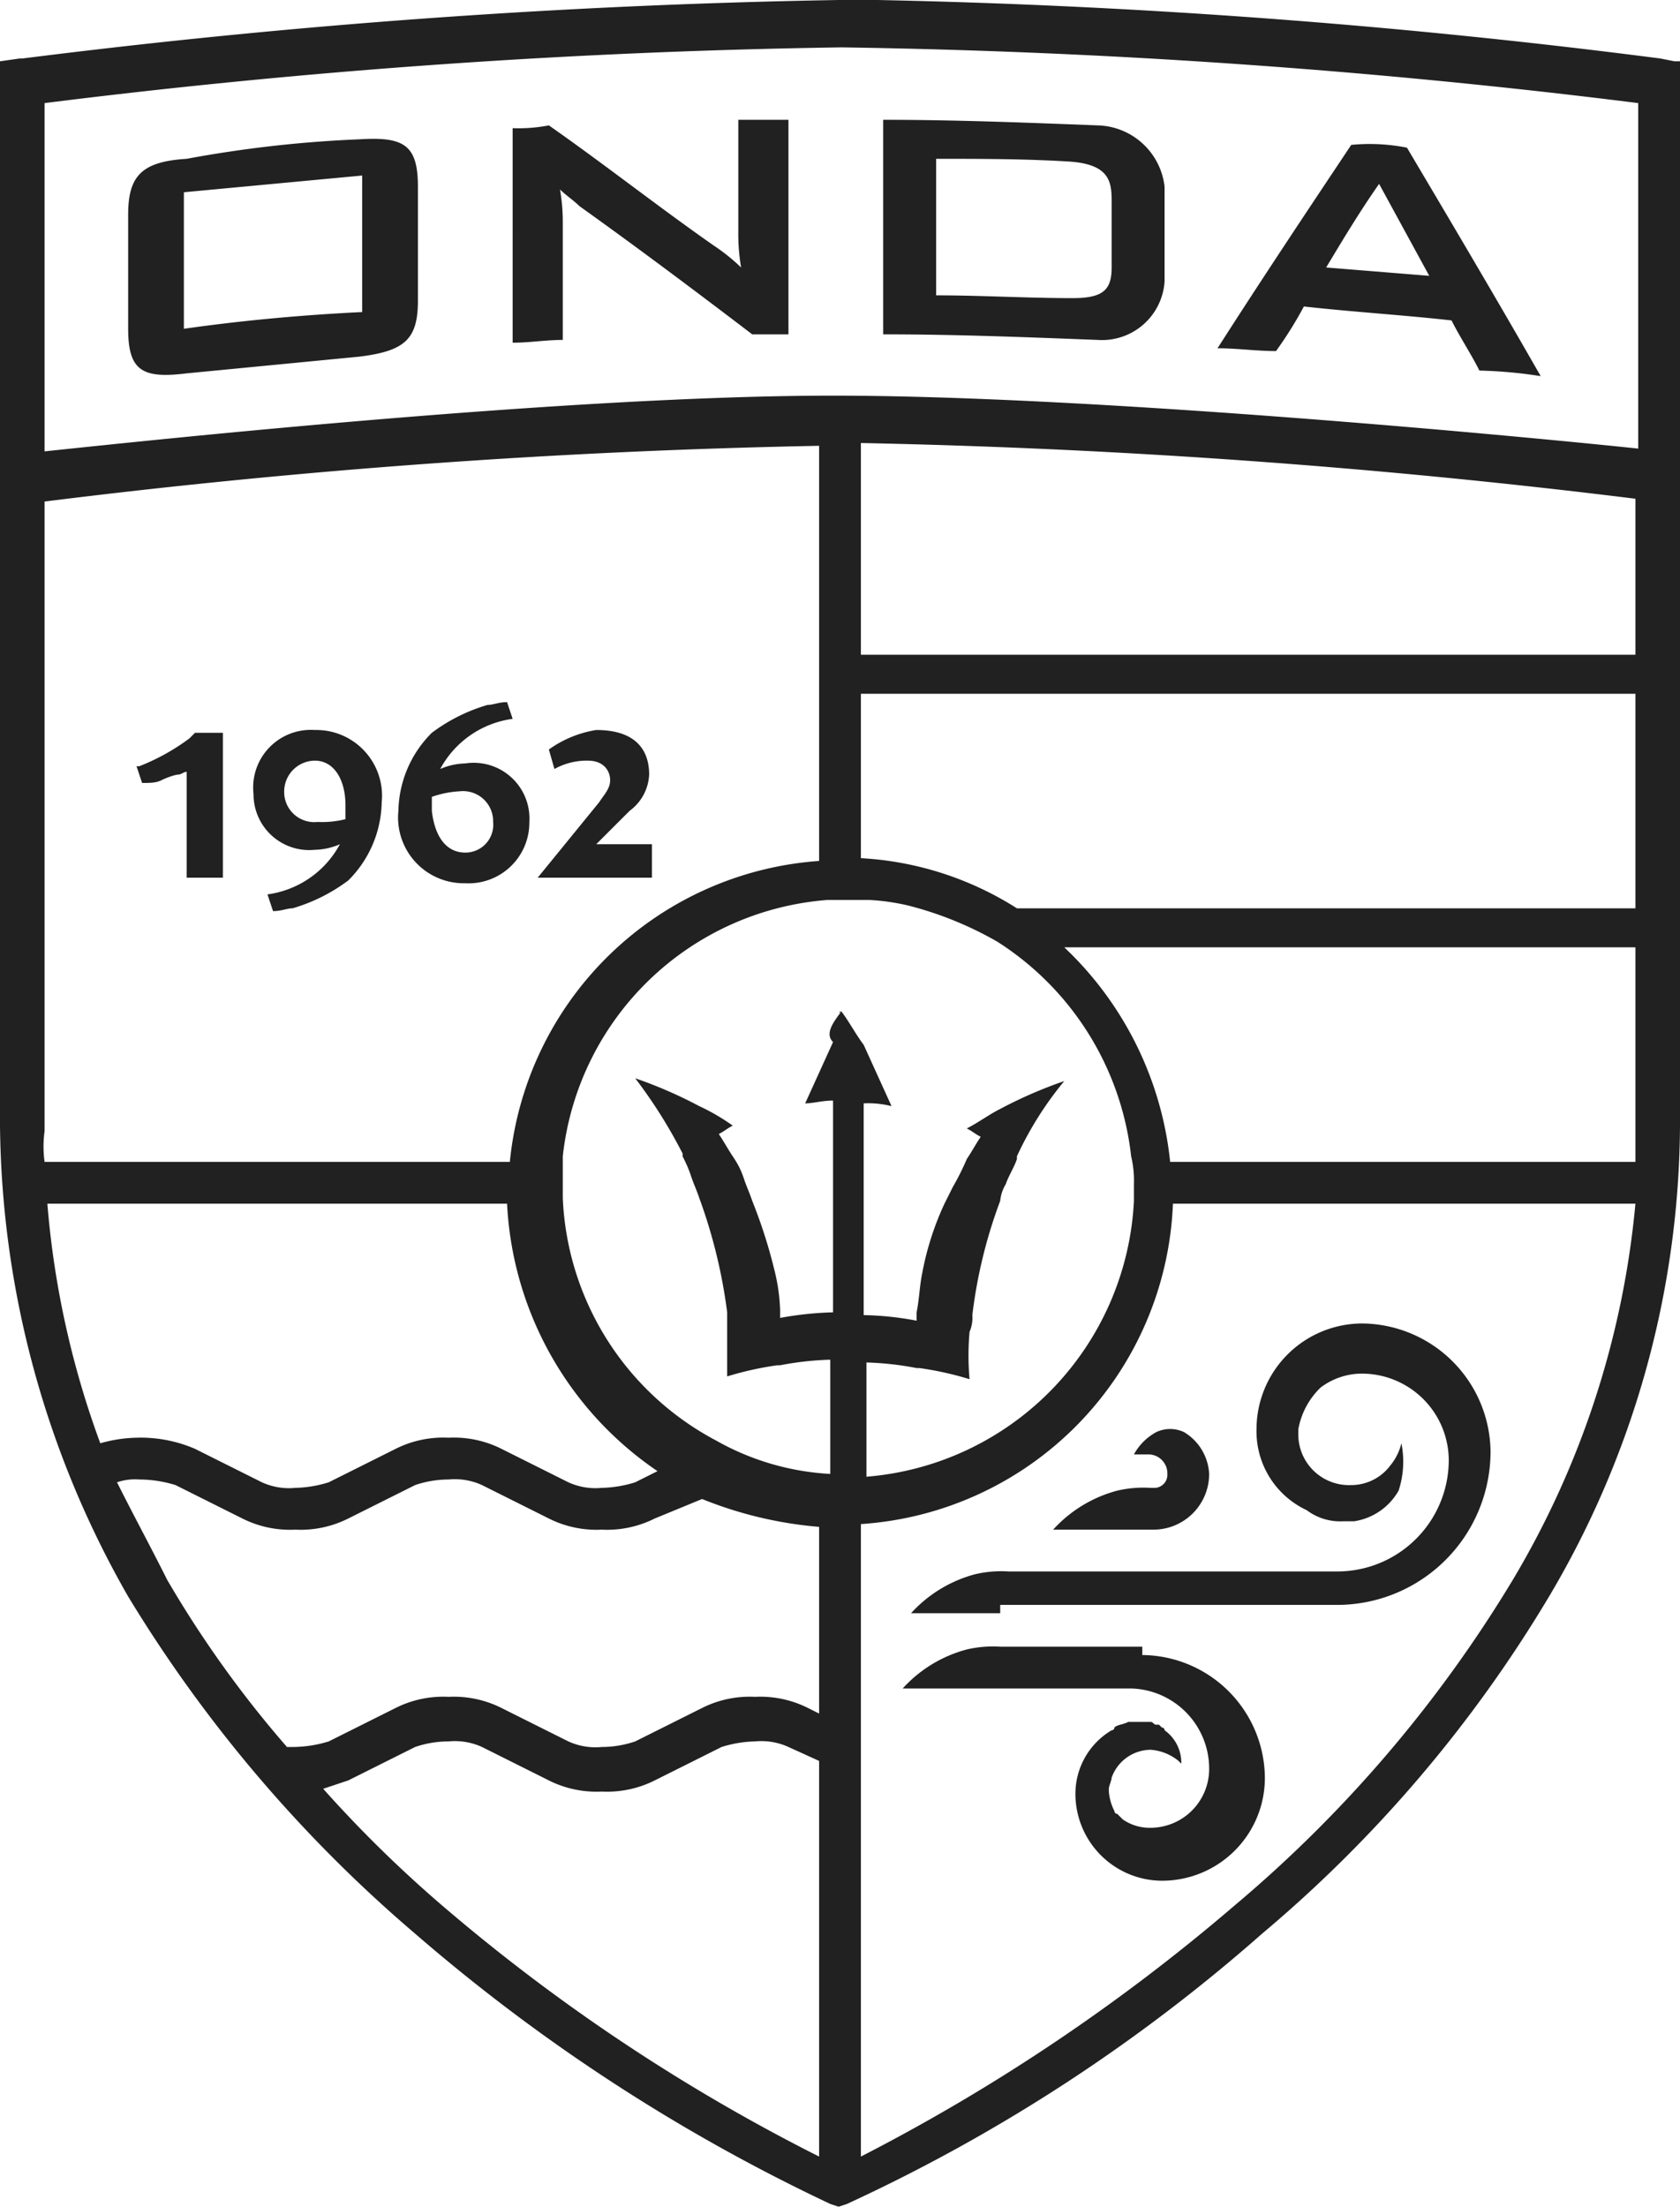 <svg xmlns="http://www.w3.org/2000/svg" viewBox="0 0 60.3 79.2"><defs><style>.cls-1{fill:#212121;}</style></defs><title>Onda_Boats_favicon</title><g id="katman_2" data-name="katman 2"><g id="katman_1-2" data-name="katman 1"><g id="Page-1"><g id="Onda-Booklet-17x24-v06-_1_" data-name="Onda-Booklet-17x24-v06-(1)"><g id="Group-28"><path id="onda-logo" class="cls-1" d="M50.5,5.3c1.6,2.7,3.2,5.4,4.8,8.2a16.35,16.35,0,0,0-2.2-.2c-.3-.6-.7-1.2-1-1.8-1.8-.2-3.5-.3-5.3-.5a14,14,0,0,1-1,1.6c-.7,0-1.4-.1-2.1-.1,1.6-2.5,3.2-4.9,4.8-7.3A6.89,6.89,0,0,1,50.5,5.3ZM47.6,9.6l3.7.3L49.5,6.6C48.8,7.6,48.2,8.6,47.6,9.6ZM12.9,5c1.6-.1,2.1.2,2.1,1.7v4.1c0,1.4-.5,1.8-2.1,2l-6.2.6c-1.6.2-2.1-.1-2.1-1.6V7.7c0-1.4.5-1.9,2.1-2A43.59,43.59,0,0,1,12.9,5Zm.1,6.2V6.3l-6.4.6v4.9C8.7,11.5,10.9,11.3,13,11.2ZM26.5,8.3v-4h1.8V12H27c-2.1-1.6-4.1-3.1-6.2-4.6-.2-.2-.5-.4-.7-.6A6.82,6.82,0,0,1,20.2,8v4.2c-.6,0-1.2.1-1.8.1V4.6a5.7,5.7,0,0,0,1.3-.1c2,1.4,3.9,2.9,5.9,4.3a7,7,0,0,1,1,.8A7.17,7.17,0,0,1,26.5,8.3ZM39.4,4.5a2.48,2.48,0,0,1,2.4,2.2v3.4a2.25,2.25,0,0,1-2.4,2.1c-2.6-.1-5.1-.2-7.7-.2V4.3C34.3,4.3,36.8,4.4,39.4,4.5Zm.5,5.1V7.2c0-.7-.1-1.3-1.5-1.4-1.6-.1-3.2-.1-4.8-.1v4.9c1.6,0,3.3.1,4.9.1C39.6,10.7,39.9,10.4,39.9,9.6ZM41,59.4a4.44,4.44,0,0,1,4.4,4.4,3.69,3.69,0,0,1-3.7,3.7,3.12,3.12,0,0,1-3.1-3.1,2.65,2.65,0,0,1,1.3-2.3A.1.1,0,0,0,40,62h0c.1-.1.3-.1.5-.2h.8c.1,0,.1.1.2.1h.1l.1.1a.1.1,0,0,1,.1.1h0a1.43,1.43,0,0,1,.6,1.2l-.1-.1a1.78,1.78,0,0,0-1-.4,1.5,1.5,0,0,0-1.4,1c0,.1-.1.3-.1.4v.1a1.85,1.85,0,0,0,.2.7.1.1,0,0,0,.1.1h0l.2.2h0a1.69,1.69,0,0,0,1,.3,2.11,2.11,0,0,0,2.1-2.1,2.88,2.88,0,0,0-2.8-2.9H32.4a4.75,4.75,0,0,1,2.3-1.4,4.12,4.12,0,0,1,1.2-.1H41Zm-5.1-1.5H32.7A4.75,4.75,0,0,1,35,56.5a4.12,4.12,0,0,1,1.2-.1H48a4,4,0,0,0,4-4,3.12,3.12,0,0,0-3.1-3.1,2.46,2.46,0,0,0-1.5.5,2.75,2.75,0,0,0-.8,1.5v.2a1.82,1.82,0,0,0,1.9,1.8,1.75,1.75,0,0,0,1.4-.7,2,2,0,0,0,.4-.8h0a3.34,3.34,0,0,1-.1,1.7,2.22,2.22,0,0,1-1.6,1.1h-.4a2,2,0,0,1-1.3-.4,3.12,3.12,0,0,1-1.8-2.9,3.8,3.8,0,0,1,3.8-3.8,4.65,4.65,0,0,1,4.6,4.6,5.51,5.51,0,0,1-5.6,5.5h-12ZM6.8,26.5l.2-.2H8v5.2H6.7V27.7c-.1,0-.2.1-.3.1s-.4.1-.6.2-.4.1-.7.1h0l-.2-.6H5A7.68,7.68,0,0,0,6.8,26.5Zm4.5-.3a2.36,2.36,0,0,1,2.4,2.6,4.05,4.05,0,0,1-1.2,2.8,6.25,6.25,0,0,1-2,1c-.2,0-.4.1-.7.1l-.2-.6a3.48,3.48,0,0,0,2.6-1.8,2.39,2.39,0,0,1-.9.2,2,2,0,0,1-2.2-2A2.07,2.07,0,0,1,11.3,26.2Zm1.1,3.2v-.5c0-.9-.4-1.6-1.1-1.6a1.11,1.11,0,0,0-1.1,1.1,1.08,1.08,0,0,0,1.2,1.1A3.4,3.4,0,0,0,12.4,29.4Zm6.9,2.1,2.2-2.7c.2-.3.4-.5.4-.8s-.2-.7-.8-.7a2.38,2.38,0,0,0-1.2.3l-.2-.7a4,4,0,0,1,1.7-.7c1.4,0,1.9.7,1.9,1.6a1.71,1.71,0,0,1-.7,1.3l-1.2,1.2h2v1.2ZM43.4,52.9a2,2,0,0,1-2,2H37.8a4.75,4.75,0,0,1,2.3-1.4,4.12,4.12,0,0,1,1.2-.1h.1a.47.47,0,0,0,.5-.5.68.68,0,0,0-.7-.7h-.5a2,2,0,0,1,.8-.8,1.17,1.17,0,0,1,1,0A1.86,1.86,0,0,1,43.4,52.9ZM19,29.5a2.18,2.18,0,0,1-2.3,2.2,2.36,2.36,0,0,1-2.4-2.6,4.05,4.05,0,0,1,1.2-2.8,6.25,6.25,0,0,1,2-1c.2,0,.4-.1.7-.1l.2.6a3.48,3.48,0,0,0-2.6,1.8,2.39,2.39,0,0,1,.9-.2A2,2,0,0,1,19,29.5Zm-2.3,1.1a1,1,0,0,0,1-1.1,1.08,1.08,0,0,0-1.2-1.1,3.55,3.55,0,0,0-1,.2v.5C15.6,30,16,30.6,16.7,30.6ZM31.5,0A261,261,0,0,1,59.6,2.1l.5.1h.2V40.4a33.45,33.45,0,0,1-4.7,16.9A47.78,47.78,0,0,1,45.3,69.4a61.28,61.28,0,0,1-14.9,9.7l-.3.1-.3-.1a65.23,65.23,0,0,1-14.9-9.7A49.91,49.91,0,0,1,4.6,57.3,34.64,34.64,0,0,1,0,40.4V2.2l.7-.1H.8A270.08,270.08,0,0,1,30.1,0h1.4ZM1.6,41.7H18.3A12,12,0,0,1,29.4,30.9V16A265.37,265.37,0,0,0,1.6,18V40.6A4,4,0,0,0,1.6,41.7Zm2,10.1a5.07,5.07,0,0,1,1.3-.2A4.92,4.92,0,0,1,7,52l2.4,1.2a2.34,2.34,0,0,0,1.2.2,4.3,4.3,0,0,0,1.2-.2L14.2,52a3.81,3.81,0,0,1,1.9-.4A3.81,3.81,0,0,1,18,52l2.4,1.2a2.34,2.34,0,0,0,1.2.2,4.3,4.3,0,0,0,1.2-.2l.8-.4a12.34,12.34,0,0,1-5.4-9.6H1.7A32.36,32.36,0,0,0,3.6,51.8ZM29.4,77.4V63.2l-1.1-.5a2.34,2.34,0,0,0-1.2-.2,4.3,4.3,0,0,0-1.2.2l-2.4,1.2a3.81,3.81,0,0,1-1.9.4,3.81,3.81,0,0,1-1.9-.4l-2.4-1.2a2.34,2.34,0,0,0-1.2-.2,3.73,3.73,0,0,0-1.2.2l-2.4,1.2-.9.3A44.91,44.91,0,0,0,16,68.5,67.16,67.16,0,0,0,29.4,77.4Zm0-15.9V54.8a14.35,14.35,0,0,1-4.2-1l-1.7.7a3.81,3.81,0,0,1-1.9.4,3.81,3.81,0,0,1-1.9-.4l-2.4-1.2a2.34,2.34,0,0,0-1.2-.2,3.73,3.73,0,0,0-1.2.2l-2.4,1.2a3.81,3.81,0,0,1-1.9.4,3.81,3.81,0,0,1-1.9-.4L6.3,53.3A4.44,4.44,0,0,0,5,53.1a2,2,0,0,0-.8.1c.6,1.2,1.2,2.3,1.8,3.5a39.16,39.16,0,0,0,4.3,6h.2a4.44,4.44,0,0,0,1.3-.2l2.4-1.2a3.81,3.81,0,0,1,1.9-.4,3.81,3.81,0,0,1,1.9.4l2.4,1.2a2.34,2.34,0,0,0,1.2.2,3.73,3.73,0,0,0,1.2-.2l2.4-1.2a3.81,3.81,0,0,1,1.9-.4,3.81,3.81,0,0,1,1.9.4Zm.8-25.2c.3.4.5.8.8,1.2l1,2.2a3.4,3.4,0,0,0-1-.1v7.6a11.08,11.08,0,0,1,1.9.2v-.3c.1-.5.1-.9.2-1.4a10.43,10.43,0,0,1,.8-2.5l.3-.6a9.29,9.29,0,0,0,.5-1c.2-.3.3-.5.5-.8-.2-.1-.3-.2-.5-.3.4-.2.8-.5,1.2-.7a16,16,0,0,1,2.3-1,12.35,12.35,0,0,0-1.7,2.7v.1c-.1.3-.3.6-.4.9a1.42,1.42,0,0,0-.2.6,17.58,17.58,0,0,0-1,4.1,1.27,1.27,0,0,1-.1.6,9.63,9.63,0,0,0,0,1.7,11.63,11.63,0,0,0-1.8-.4h-.1a11,11,0,0,0-1.8-.2V53a10.45,10.45,0,0,0,9.6-9.9v-.6a3.75,3.75,0,0,0-.1-1,10.51,10.51,0,0,0-4.8-7.7,12.66,12.66,0,0,0-3.2-1.3,7.84,7.84,0,0,0-1.4-.2H29.7a10.35,10.35,0,0,0-9.5,9.2V43a10.34,10.34,0,0,0,5.5,8.7,9.34,9.34,0,0,0,4.1,1.2V48.8A11,11,0,0,0,28,49h-.1a11.63,11.63,0,0,0-1.8.4V47.1a18.9,18.9,0,0,0-1-4.1c-.1-.3-.2-.5-.3-.8s-.2-.5-.3-.7v-.1a17.77,17.77,0,0,0-1.7-2.7,16,16,0,0,1,2.3,1,7.46,7.46,0,0,1,1.2.7c-.2.1-.3.2-.5.3.2.3.3.5.5.8s.3.5.4.8.2.5.3.8a18.29,18.29,0,0,1,.8,2.5A6.75,6.75,0,0,1,28,47v.3a12.25,12.25,0,0,1,1.9-.2V39.5c-.4,0-.7.1-1,.1l1-2.2c-.3-.3,0-.7.3-1.1C30.1,36.4,30.1,36.3,30.2,36.3ZM54.3,56.7a32.08,32.08,0,0,0,4.4-13.5H42.1A12,12,0,0,1,30.9,54.7V77.4a69,69,0,0,0,13.4-9A46.89,46.89,0,0,0,54.3,56.7Zm4.4-16.1V34H38.2A12.33,12.33,0,0,1,42,41.7H58.7Zm0-7.9V24.9H30.9v5.9a11.6,11.6,0,0,1,5.6,1.8H58.7Zm0-9.1V17.9a270.26,270.26,0,0,0-27.8-2v7.6H58.7Zm.1-7.5V3.7a260.75,260.75,0,0,0-28.6-2,260.75,260.75,0,0,0-28.6,2V16.2c3.8-.4,18.8-2,28.3-2S55,15.7,58.8,16.1Z"/></g></g></g></g></g></svg>
